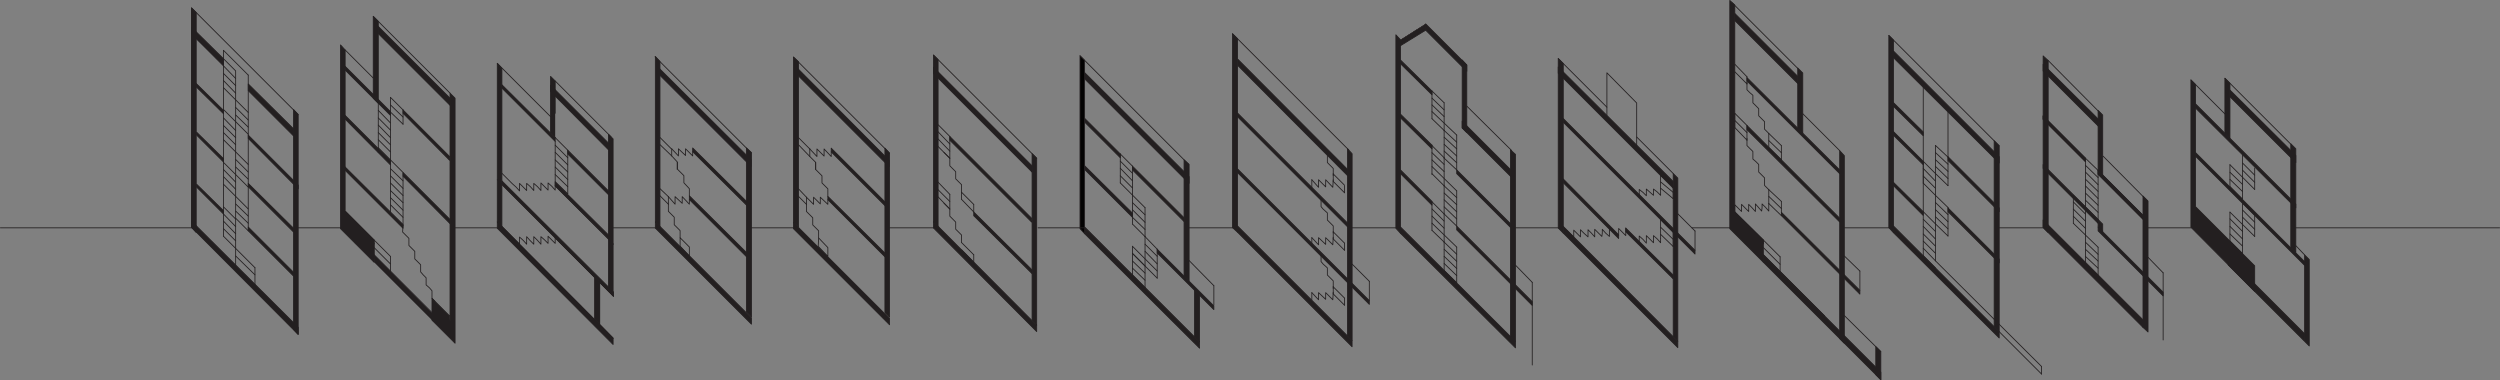 <?xml version="1.0" encoding="UTF-8"?>
<svg xmlns="http://www.w3.org/2000/svg" id="Laag_1" viewBox="0 0 595.79 90.6">
  <rect x="0" y="0" width="595.79" height="90.6" fill="#808080" stroke="none"/>
  <defs>
    <style>.cls-1{fill:#030202;}.cls-2{stroke:#231f20;}.cls-2,.cls-3{fill:none;stroke-linecap:round;stroke-linejoin:round;stroke-width:.2px;}.cls-4{fill:#231f20;}.cls-3{stroke:#fcfcfb;}</style>
  </defs>
  <line class="cls-2" x1="71.06" y1="27.3" x2="45.66" y2="1.9"></line>
  <line class="cls-2" x1="53.26" y1="15.3" x2="45.66" y2="8.1"></line>
  <line class="cls-2" x1="45.66" y1="53.5" x2="45.66" y2="1.9"></line>
  <line class="cls-2" x1="59.16" y1="55" x2="59.16" y2="17.9"></line>
  <line class="cls-2" x1="53.26" y1="12" x2="53.26" y2="56.3"></line>
  <line class="cls-2" x1="56.16" y1="17" x2="56.16" y2="63.2"></line>
  <line class="cls-2" x1="59.16" y1="17.9" x2="53.26" y2="12"></line>
  <line class="cls-2" x1="56.16" y1="18.7" x2="53.26" y2="15.7"></line>
  <line class="cls-2" x1="60.76" y1="63.8" x2="60.76" y2="68.2"></line>
  <polygon class="cls-4" points="71.06 27.3 69.96 26.1 69.96 78.5 71.06 79.7 71.06 27.3"></polygon>
  <polyline class="cls-2" points="71.06 27.3 69.96 26.1 69.96 78.5 71.06 79.7 71.06 27.3"></polyline>
  <polygon class="cls-4" points="69.96 30.7 69.96 32.4 59.16 21.6 59.16 20 69.96 30.7"></polygon>
  <polyline class="cls-2" points="69.96 30.7 69.96 32.4 59.16 21.6 59.16 20 69.96 30.7"></polyline>
  <polygon class="cls-4" points="45.66 8.1 45.66 6.5 53.26 14 53.26 15.7 45.66 8.1"></polygon>
  <polyline class="cls-2" points="45.66 8.1 45.66 6.5 53.26 14 53.26 15.7 45.66 8.1"></polyline>
  <polygon class="cls-4" points="46.76 3 45.66 1.9 45.66 54.2 46.76 55.4 46.76 3"></polygon>
  <polyline class="cls-2" points="46.76 3 45.66 1.9 45.66 54.2 46.76 55.4 46.76 3"></polyline>
  <line class="cls-2" x1="56.16" y1="20.4" x2="53.26" y2="17.5"></line>
  <line class="cls-2" x1="56.16" y1="22.2" x2="53.26" y2="19.2"></line>
  <line class="cls-2" x1="59.16" y1="26.8" x2="53.26" y2="20.9"></line>
  <line class="cls-2" x1="59.16" y1="28.6" x2="56.16" y2="25.6"></line>
  <line class="cls-2" x1="59.16" y1="30.3" x2="56.16" y2="27.4"></line>
  <line class="cls-2" x1="59.16" y1="32" x2="53.26" y2="26.1"></line>
  <polygon class="cls-4" points="59.16 33 59.16 32.2 71.06 44.1 71.06 45 59.16 33"></polygon>
  <polyline class="cls-2" points="59.16 33 59.16 32.2 71.06 44.1 71.06 45 59.16 33"></polyline>
  <polygon class="cls-4" points="53.26 27.1 46.76 20.7 46.76 19.9 53.26 26.3 53.26 27.1"></polygon>
  <polyline class="cls-2" points="53.26 27.1 46.76 20.7 46.76 19.9 53.26 26.3 53.26 27.1"></polyline>
  <polygon class="cls-4" points="59.16 44.5 59.16 43.7 69.96 54.4 69.96 55.3 59.16 44.5"></polygon>
  <polyline class="cls-2" points="59.16 44.5 59.16 43.7 69.96 54.4 69.96 55.3 59.16 44.5"></polyline>
  <polygon class="cls-4" points="53.26 38.6 46.86 32.2 46.86 31.5 53.26 37.8 53.26 38.6"></polygon>
  <polyline class="cls-2" points="53.26 38.6 46.86 32.2 46.86 31.5 53.26 37.8 53.26 38.6"></polyline>
  <line class="cls-2" x1="56.16" y1="31.1" x2="53.26" y2="28.1"></line>
  <line class="cls-2" x1="56.16" y1="32.8" x2="53.26" y2="29.9"></line>
  <line class="cls-2" x1="56.16" y1="34.5" x2="53.26" y2="31.6"></line>
  <line class="cls-2" x1="59.16" y1="39.2" x2="53.26" y2="33.3"></line>
  <line class="cls-2" x1="59.16" y1="41" x2="56.16" y2="38"></line>
  <line class="cls-2" x1="59.16" y1="42.7" x2="56.16" y2="39.8"></line>
  <polygon class="cls-4" points="69.96 64.9 69.96 65.8 59.16 55 59.16 54.1 69.96 64.9"></polygon>
  <polyline class="cls-2" points="69.96 64.9 69.96 65.8 59.16 55 59.16 54.1 69.96 64.9"></polyline>
  <polygon class="cls-4" points="53.26 51 46.86 44.6 46.86 43.9 53.26 50.2 53.26 51"></polygon>
  <polyline class="cls-2" points="53.26 51 46.86 44.6 46.86 43.9 53.26 50.2 53.26 51"></polyline>
  <polygon class="cls-4" points="71.06 78 45.66 52.7 45.66 54.2 71.06 79.7 71.06 78"></polygon>
  <polyline class="cls-2" points="71.06 78 45.66 52.7 45.66 54.2 71.06 79.7 71.06 78"></polyline>
  <line class="cls-2" x1="59.16" y1="44.6" x2="53.26" y2="38.7"></line>
  <line class="cls-2" x1="56.16" y1="43.4" x2="53.26" y2="40.4"></line>
  <line class="cls-2" x1="56.16" y1="45.1" x2="53.26" y2="42.1"></line>
  <line class="cls-2" x1="59.16" y1="49.8" x2="53.26" y2="43.9"></line>
  <line class="cls-2" x1="59.16" y1="51.5" x2="56.16" y2="48.6"></line>
  <line class="cls-2" x1="59.16" y1="53.2" x2="56.16" y2="50.3"></line>
  <line class="cls-2" x1="59.16" y1="55" x2="56.16" y2="52"></line>
  <line class="cls-2" x1="60.76" y1="63.8" x2="53.26" y2="56.3"></line>
  <line class="cls-2" x1="60.76" y1="65.5" x2="56.16" y2="61"></line>
  <line class="cls-2" x1="56.16" y1="54" x2="53.26" y2="51"></line>
  <line class="cls-2" x1="56.16" y1="55.7" x2="53.26" y2="52.7"></line>
  <line class="cls-2" x1="56.16" y1="57.4" x2="53.26" y2="54.5"></line>
  <line class="cls-2" x1="56.16" y1="52.2" x2="53.26" y2="49.3"></line>
  <line class="cls-2" x1="53.26" y1="14" x2="56.16" y2="16.9"></line>
  <polyline class="cls-2" points="89.15 62.5 89.15 58.1 82.65 51.2 82.25 51 82.25 11.9 81.15 10.7 81.15 50.5 81.15 54.5 89.15 62.5"></polyline>
  <polygon class="cls-4" points="82.35 51.3 82.35 50.4 89.15 57.2 89.15 58.1 82.35 51.3"></polygon>
  <polyline class="cls-2" points="82.35 51.3 82.35 50.4 89.15 57.2 89.15 58.1 82.35 51.3"></polyline>
  <polygon class="cls-4" points="82.35 51.3 82.35 50.4 89.15 57.2 89.15 58.1 82.35 51.3"></polygon>
  <polyline class="cls-2" points="82.35 51.3 82.35 50.4 89.15 57.2 89.15 58.1 82.35 51.3"></polyline>
  <polyline class="cls-2" points="103.65 71.8 102.95 71.1 102.95 70.2 102.95 69.3 102.35 68.6 101.55 67.9 101.55 67 101.55 66.2 100.85 65.5 100.25 64.8 100.25 63.9 100.25 63.1 99.55 62.4 98.85 61.7 98.85 60.8 98.85 59.9 98.15 59.2 97.45 58.5 97.45 57.7 97.45 56.8 96.75 56.1 95.95 55.3 96.05 53.7"></polyline>
  <polygon class="cls-4" points="89.15 62.5 89.15 58.1 82.65 51.2 82.25 51 82.25 11.9 81.15 10.7 81.15 50.5 81.15 54.5 89.15 62.5"></polygon>
  <polygon class="cls-4" points="90.15 5.1 90.15 24.6 88.95 23.4 88.95 3.9 90.15 5.1"></polygon>
  <polyline class="cls-2" points="90.15 5.1 90.15 24.6 88.95 23.4 88.95 3.9 90.15 5.1"></polyline>
  <polygon class="cls-4" points="82.05 40.4 82.05 39.6 96.05 53.5 96.05 54.4 82.05 40.4"></polygon>
  <polyline class="cls-2" points="82.05 40.4 82.05 39.6 96.05 53.5 96.05 54.4 82.05 40.4"></polyline>
  <polygon class="cls-4" points="93.05 26.6 93.05 27.5 82.25 16.7 82.25 15.8 93.05 26.6"></polygon>
  <polyline class="cls-2" points="93.05 26.6 93.05 27.5 82.25 16.7 82.25 15.8 93.05 26.6"></polyline>
  <line class="cls-2" x1="93.05" y1="62.9" x2="89.15" y2="59"></line>
  <line class="cls-2" x1="103.65" y1="75.2" x2="89.15" y2="60.7"></line>
  <line class="cls-2" x1="89.15" y1="61.7" x2="89.15" y2="58.1"></line>
  <polygon class="cls-4" points="107.15 75.3 107.25 76.5 107.25 22.2 108.45 23.4 108.45 81.8 102.95 76.3 102.95 71.1 107.05 75.2 107.15 75.3"></polygon>
  <polyline class="cls-2" points="107.15 75.3 107.25 76.5 107.25 22.2 108.45 23.4 108.45 81.8 102.95 76.3 102.95 71.1 107.05 75.2 107.15 75.3"></polyline>
  <line class="cls-2" x1="89.15" y1="57.2" x2="93.05" y2="61.1"></line>
  <polygon class="cls-4" points="103.45 75.1 89.15 60.7 89.15 62.5 103.35 76.7 103.45 75.1"></polygon>
  <line class="cls-2" x1="88.95" y1="3.9" x2="107.25" y2="22.2"></line>
  <line class="cls-2" x1="93.05" y1="50.6" x2="93.05" y2="23.2"></line>
  <polygon class="cls-4" points="90.15 8 90.15 6.3 107.25 23.4 107.25 25.1 90.15 8"></polygon>
  <polyline class="cls-2" points="90.15 8 90.15 6.3 107.25 23.4 107.25 25.1 90.15 8"></polyline>
  <line class="cls-2" x1="90.15" y1="35.2" x2="96.05" y2="41.1"></line>
  <polygon class="cls-4" points="107.15 37.3 107.15 38.2 96.05 27 96.05 26.2 107.15 37.3"></polygon>
  <polyline class="cls-2" points="107.15 37.3 107.15 38.2 96.05 27 96.05 26.2 107.15 37.3"></polyline>
  <polygon class="cls-4" points="107.25 52.3 107.25 53.3 96.05 42 96.05 41.1 107.25 52.3"></polygon>
  <polyline class="cls-2" points="107.25 52.3 107.25 53.3 96.05 42 96.05 41.1 107.25 52.3"></polyline>
  <polygon class="cls-4" points="93.05 39.3 82.25 28.4 82.25 27.5 93.05 38.3 93.05 39.3"></polygon>
  <polyline class="cls-2" points="93.05 39.3 82.25 28.4 82.25 27.5 93.05 38.3 93.05 39.3"></polyline>
  <line class="cls-2" x1="96.05" y1="48.3" x2="93.05" y2="45.4"></line>
  <line class="cls-2" x1="96.05" y1="50.1" x2="93.05" y2="47.1"></line>
  <line class="cls-2" x1="96.05" y1="51.8" x2="93.05" y2="48.8"></line>
  <line class="cls-2" x1="96.05" y1="46.6" x2="93.05" y2="43.6"></line>
  <line class="cls-2" x1="96.05" y1="44.9" x2="93.05" y2="41.9"></line>
  <line class="cls-2" x1="96.05" y1="43.1" x2="93.05" y2="40.2"></line>
  <line class="cls-2" x1="96.05" y1="53.7" x2="96.05" y2="41.3"></line>
  <line class="cls-2" x1="93.05" y1="34.5" x2="90.15" y2="31.6"></line>
  <line class="cls-2" x1="93.05" y1="36.2" x2="90.15" y2="33.3"></line>
  <line class="cls-2" x1="93.05" y1="32.8" x2="90.15" y2="29.8"></line>
  <line class="cls-2" x1="93.05" y1="31" x2="90.15" y2="28.1"></line>
  <line class="cls-2" x1="93.05" y1="29.3" x2="90.15" y2="26.3"></line>
  <line class="cls-2" x1="90.15" y1="36.3" x2="90.15" y2="24.6"></line>
  <line class="cls-2" x1="96.05" y1="29.6" x2="93.05" y2="26.7"></line>
  <line class="cls-2" x1="96.05" y1="27.9" x2="93.05" y2="25"></line>
  <line class="cls-2" x1="96.05" y1="26.2" x2="93.05" y2="23.2"></line>
  <line class="cls-2" x1="82.25" y1="11.9" x2="88.95" y2="18.6"></line>
  <line class="cls-2" x1="93.05" y1="64.7" x2="93.05" y2="61.1"></line>
  <line class="cls-2" x1="96.05" y1="29.6" x2="96.05" y2="26.2"></line>
  <line class="cls-2" x1="146.11" y1="80.6" x2="118.51" y2="52.9"></line>
  <line class="cls-2" x1="146.21" y1="70.6" x2="118.51" y2="42.8"></line>
  <polygon class="cls-4" points="146.11 82.1 118.51 54.4 118.51 52.9 146.11 80.6 146.11 82.1"></polygon>
  <polygon class="cls-4" points="119.61 44 119.61 43.1 146.21 69.6 146.21 70.6 119.61 44"></polygon>
  <polygon class="cls-4" points="146.11 33.1 145.01 32 145.01 69.3 146.11 70.5 146.11 33.1"></polygon>
  <polyline class="cls-2" points="146.11 33.1 145.01 32 145.01 69.3 146.11 70.5 146.11 33.1"></polyline>
  <line class="cls-2" x1="146.11" y1="80.6" x2="142.91" y2="77.3"></line>
  <line class="cls-2" x1="142.91" y1="77.3" x2="142.91" y2="67.2"></line>
  <line class="cls-2" x1="146.21" y1="58.2" x2="132.31" y2="44.3"></line>
  <line class="cls-2" x1="146.21" y1="70.6" x2="132.31" y2="56.7"></line>
  <line class="cls-2" x1="145.61" y1="32.6" x2="132.31" y2="19.3"></line>
  <polygon class="cls-4" points="119.61 16.3 118.51 15.1 118.51 52.9 119.61 54.1 119.61 16.3"></polygon>
  <polyline class="cls-2" points="119.61 16.3 118.51 15.1 118.51 52.9 119.61 54.1 119.61 16.3"></polyline>
  <polyline class="cls-2" points="146.11 82.1 118.51 54.4 118.51 52.9 146.11 80.6 146.11 82.1"></polyline>
  <polygon class="cls-4" points="142.91 67.2 142.91 77.3 141.71 76.1 141.71 66.1 142.91 67.2"></polygon>
  <polyline class="cls-2" points="142.91 67.2 142.91 77.3 141.71 76.1 141.71 66.1 142.91 67.2"></polyline>
  <polyline class="cls-4" points="132.31 32.8 131.21 31.7 131.21 18.2 132.31 19.3 132.31 27"></polyline>
  <polyline class="cls-2" points="132.31 32.8 131.21 31.7 131.21 18.2 132.31 19.3 132.31 27"></polyline>
  <polyline class="cls-2" points="119.61 44 119.61 43.1 146.21 69.6 146.21 70.6 119.61 44"></polyline>
  <polygon class="cls-4" points="132.31 44.3 132.31 43.4 145.31 56.3 145.31 57.2 132.31 44.3"></polygon>
  <polyline class="cls-2" points="132.31 44.3 132.31 43.4 145.31 56.3 145.31 57.2 132.31 44.3"></polyline>
  <polygon class="cls-4" points="119.61 21 119.61 20.2 132.31 32.8 132.31 33.7 119.61 21"></polygon>
  <polyline class="cls-2" points="119.61 21 119.61 20.2 132.31 32.8 132.31 33.7 119.61 21"></polyline>
  <polygon class="cls-4" points="135.31 36.7 135.31 35.8 145.01 45.5 145.01 46.4 135.31 36.7"></polygon>
  <polyline class="cls-2" points="135.31 36.7 135.31 35.8 145.01 45.5 145.01 46.4 135.31 36.7"></polyline>
  <polygon class="cls-4" points="145.01 35.7 131.21 21.8 131.21 20.3 145.01 34.1 145.01 35.7"></polygon>
  <polyline class="cls-2" points="145.01 35.7 131.21 21.8 131.21 20.3 145.01 34.1 145.01 35.7"></polyline>
  <line class="cls-2" x1="135.31" y1="42.8" x2="132.31" y2="39.8"></line>
  <line class="cls-2" x1="135.31" y1="44.5" x2="132.31" y2="41.6"></line>
  <line class="cls-2" x1="135.31" y1="46.2" x2="132.31" y2="43.3"></line>
  <line class="cls-2" x1="135.31" y1="41" x2="132.31" y2="38.1"></line>
  <line class="cls-2" x1="135.31" y1="39.3" x2="132.31" y2="36.3"></line>
  <line class="cls-2" x1="135.31" y1="37.6" x2="132.31" y2="34.6"></line>
  <line class="cls-2" x1="132.31" y1="44.3" x2="132.31" y2="33.7"></line>
  <line class="cls-2" x1="135.31" y1="35.8" x2="132.31" y2="32.8"></line>
  <line class="cls-2" x1="135.31" y1="35.8" x2="135.31" y2="46.2"></line>
  <line class="cls-2" x1="131.21" y1="27.8" x2="118.51" y2="15.1"></line>
  <polyline class="cls-2" points="132.31 44.3 132.31 45.3 131.51 44.4 130.61 43.6 130.61 44.5 130.61 45.3 129.81 44.5 128.91 43.6 128.91 44.5 128.91 45.4 128.11 44.5 127.21 43.7 127.21 44.5 127.21 45.4 126.41 44.5 125.51 43.7 125.51 44.5 125.51 45.4 124.71 44.6 123.81 43.7 123.81 44.6 123.81 45.5 123.01 44.6 122.11 43.8 119.61 41.3"></polyline>
  <polyline class="cls-2" points="132.31 56.2 132.31 58 131.51 57.2 130.61 56.3 130.61 57.2 130.61 58 129.81 57.2 128.91 56.4 128.91 57.2 128.91 58.2 128.11 57.3 127.21 56.4 127.21 57.3 127.21 58.2 126.31 57.3 125.51 56.4 125.51 57.3 125.51 58.2 124.71 57.3 123.81 56.5 123.81 57.4 123.81 58.2 123.01 57.4 122.11 56.5 119.61 54"></polyline>
  <polygon class="cls-4" points="179.08 36.36 177.88 35.26 177.88 74.36 179.08 75.56 179.08 36.36"></polygon>
  <polyline class="cls-2" points="179.08 36.36 177.88 35.26 177.88 74.36 179.08 75.56 179.08 36.36"></polyline>
  <polygon class="cls-4" points="157.28 14.66 156.18 13.46 156.18 52.86 157.28 54.06 157.28 14.66"></polygon>
  <polyline class="cls-2" points="157.28 14.66 156.18 13.46 156.18 52.86 157.28 54.06 157.28 14.66"></polyline>
  <polygon class="cls-4" points="179.08 75.76 156.18 52.86 156.18 54.36 179.08 77.26 179.08 75.76 179.08 76.56 179.08 75.76"></polygon>
  <polyline class="cls-2" points="179.08 75.76 156.18 52.86 156.18 54.36 179.08 77.26 179.08 75.76 179.08 76.56 179.08 75.76"></polyline>
  <polygon class="cls-4" points="178.98 38.06 178.98 39.66 156.68 17.36 156.68 15.86 178.98 38.06"></polygon>
  <polyline class="cls-2" points="178.98 38.06 178.98 39.66 156.68 17.36 156.68 15.86 178.98 38.06"></polyline>
  <polygon class="cls-4" points="165.08 36.16 165.08 35.26 178.68 48.76 178.68 49.66 165.08 36.16"></polygon>
  <polyline class="cls-2" points="165.08 36.16 165.08 35.26 178.68 48.76 178.68 49.66 165.08 36.16"></polyline>
  <polygon class="cls-4" points="164.28 47.56 164.28 46.66 177.88 60.16 177.88 61.16 164.28 47.56"></polygon>
  <polyline class="cls-2" points="164.28 47.56 164.28 46.66 177.88 60.16 177.88 61.16 164.28 47.56"></polyline>
  <line class="cls-2" x1="159.28" y1="46.86" x2="159.28" y2="48.66"></line>
  <line class="cls-2" x1="159.28" y1="48.66" x2="156.78" y2="46.16"></line>
  <polyline class="cls-2" points="164.28 61.06 162.08 58.66 162.08 56.66 164.28 58.86 164.28 61.06"></polyline>
  <polyline class="cls-2" points="162.08 56.66 162.08 54.96 160.68 53.56 160.68 51.76 159.78 50.86 159.28 50.36 159.28 48.66"></polyline>
  <polyline class="cls-2" points="159.28 46.86 160.88 48.66 160.88 46.86 162.58 48.46 162.58 46.86 164.28 48.66 164.28 47.56"></polyline>
  <line class="cls-2" x1="159.28" y1="46.86" x2="157.28" y2="44.96"></line>
  <line class="cls-2" x1="160.08" y1="37.16" x2="157.28" y2="34.46"></line>
  <polyline class="cls-2" points="164.28 46.66 164.28 44.96 162.98 43.56 162.98 41.86 161.98 40.86 161.48 40.36 161.48 38.66"></polyline>
  <polyline class="cls-2" points="160.08 35.46 161.68 37.16 161.68 35.46 163.38 37.06 163.38 35.46 165.08 37.16 165.08 36.16"></polyline>
  <line class="cls-2" x1="159.98" y1="35.46" x2="157.28" y2="32.76"></line>
  <polyline class="cls-2" points="161.38 40.36 161.38 38.56 160.08 37.16 160.08 35.46"></polyline>
  <line class="cls-2" x1="179.02" y1="36.42" x2="156.11" y2="13.52"></line>
  <polyline class="cls-2" points="197.29 61.1 194.99 58.7 195.09 56.7 197.29 59 197.29 61.1"></polyline>
  <polygon class="cls-4" points="211.99 36.5 210.89 35.3 210.89 74.5 211.99 75.6 211.99 36.5"></polygon>
  <polyline class="cls-2" points="211.99 36.5 210.89 35.3 210.89 74.5 211.99 75.6 211.99 36.5"></polyline>
  <polygon class="cls-4" points="190.29 14.7 189.09 13.6 189.09 53 190.29 54.1 190.29 14.7"></polygon>
  <polyline class="cls-2" points="190.29 14.7 189.09 13.6 189.09 53 190.29 54.1 190.29 14.7"></polyline>
  <polygon class="cls-4" points="211.99 75.9 189.09 53 189.09 54.5 211.99 77.4 211.99 75.9 211.99 76.6 211.99 75.9"></polygon>
  <polyline class="cls-2" points="211.99 75.9 189.09 53 189.09 54.5 211.99 77.4 211.99 75.9 211.99 76.6 211.99 75.9"></polyline>
  <polygon class="cls-4" points="211.89 38.2 211.89 39.7 189.69 17.5 189.69 15.9 211.89 38.2"></polygon>
  <polyline class="cls-2" points="211.89 38.2 211.89 39.7 189.69 17.5 189.69 15.9 211.89 38.2"></polyline>
  <line class="cls-2" x1="211.99" y1="36.5" x2="189.09" y2="13.6"></line>
  <polygon class="cls-4" points="198.09 36.2 198.09 35.3 211.69 48.9 211.69 49.8 198.09 36.2"></polygon>
  <polyline class="cls-2" points="198.09 36.2 198.09 35.3 211.69 48.9 211.69 49.8 198.09 36.2"></polyline>
  <polygon class="cls-4" points="197.29 47.6 197.29 46.8 210.89 60.3 210.89 61.2 197.29 47.6"></polygon>
  <polyline class="cls-2" points="197.29 47.6 197.29 46.8 210.89 60.3 210.89 61.2 197.29 47.6"></polyline>
  <line class="cls-2" x1="192.19" y1="47" x2="192.19" y2="48.7"></line>
  <line class="cls-2" x1="192.19" y1="48.7" x2="189.79" y2="46.3"></line>
  <polyline class="cls-2" points="195.09 56.7 195.09 55 193.69 53.6 193.69 51.9 192.69 50.9 192.19 50.4 192.19 48.7"></polyline>
  <polyline class="cls-2" points="192.19 47 193.89 48.7 193.89 47 195.49 48.6 195.49 47 197.29 48.7 197.29 47.6"></polyline>
  <line class="cls-2" x1="192.19" y1="47" x2="190.29" y2="45"></line>
  <line class="cls-2" x1="192.99" y1="37.3" x2="190.29" y2="34.5"></line>
  <polyline class="cls-2" points="197.29 46.8 197.29 45 195.89 43.6 195.89 41.9 194.99 41 194.39 40.4 194.39 38.7"></polyline>
  <polyline class="cls-2" points="192.99 35.5 194.69 37.3 194.69 35.5 196.39 37.2 196.39 35.5 198.09 37.3 198.09 36.2"></polyline>
  <line class="cls-2" x1="192.99" y1="35.5" x2="190.29" y2="32.8"></line>
  <polyline class="cls-2" points="194.39 40.4 194.39 38.7 192.99 37.3 192.99 35.5"></polyline>
  <line class="cls-2" x1="232.06" y1="62.52" x2="229.16" y2="59.52"></line>
  <line class="cls-2" x1="232.06" y1="60.72" x2="232.06" y2="62.52"></line>
  <polygon class="cls-4" points="222.46 54.32 222.46 52.82 247.06 77.52 247.06 79.02 222.46 54.32"></polygon>
  <polyline class="cls-2" points="222.46 54.32 222.46 52.82 247.06 77.52 247.06 79.02 222.46 54.32"></polyline>
  <polygon class="cls-4" points="247.06 37.72 245.96 36.62 245.96 76.32 247.06 77.52 247.06 37.72"></polygon>
  <polyline class="cls-2" points="247.06 37.72 245.96 36.62 245.96 76.32 247.06 77.52 247.06 37.72"></polyline>
  <polygon class="cls-4" points="245.96 64.32 245.96 65.22 232.06 51.42 232.06 50.52 245.96 64.32"></polygon>
  <polyline class="cls-2" points="245.96 64.32 245.96 65.22 232.06 51.42 232.06 50.52 245.96 64.32"></polyline>
  <polygon class="cls-4" points="226.36 33.42 226.36 32.53 245.86 52.02 245.86 52.93 226.36 33.42"></polygon>
  <polyline class="cls-2" points="226.36 33.42 226.36 32.53 245.86 52.02 245.86 52.93 226.36 33.42"></polyline>
  <polygon class="cls-4" points="245.96 39.52 245.96 41.02 222.46 17.52 222.46 16.02 245.96 39.52"></polygon>
  <polyline class="cls-2" points="245.96 39.52 245.96 41.02 222.46 17.52 222.46 16.02 245.96 39.52"></polyline>
  <line class="cls-2" x1="247.06" y1="37.72" x2="222.46" y2="13.12"></line>
  <polygon class="cls-4" points="223.56 14.22 222.46 13.12 222.46 52.82 223.56 54.02 223.56 14.22"></polygon>
  <polyline class="cls-2" points="223.56 14.22 222.46 13.12 222.46 52.82 223.56 54.02 223.56 14.22"></polyline>
  <line class="cls-2" x1="232.06" y1="60.72" x2="229.16" y2="57.82"></line>
  <polyline class="cls-2" points="229.16 57.82 229.16 56.93 229.16 56.02 228.46 55.32 227.76 54.62 227.76 53.72 227.76 52.93 227.06 52.22 226.36 51.52 226.36 50.62 226.36 49.82 225.66 49.12 224.96 48.43"></polyline>
  <line class="cls-2" x1="226.36" y1="48.02" x2="223.46" y2="45.12"></line>
  <line class="cls-2" x1="226.36" y1="49.82" x2="223.46" y2="46.82"></line>
  <line class="cls-2" x1="226.36" y1="46.32" x2="223.46" y2="43.32"></line>
  <line class="cls-2" x1="223.46" y1="43.32" x2="223.46" y2="46.82"></line>
  <line class="cls-2" x1="226.36" y1="46.32" x2="226.36" y2="49.82"></line>
  <line class="cls-2" x1="232.06" y1="50.52" x2="229.16" y2="47.52"></line>
  <line class="cls-2" x1="232.06" y1="48.72" x2="229.16" y2="45.82"></line>
  <polyline class="cls-2" points="229.16 45.82 229.16 44.82 229.16 44.02 228.46 43.32 227.76 42.62 227.76 41.72 227.76 40.92 227.06 40.22 226.36 39.52 226.36 38.62 226.36 37.72 225.66 37.02 224.96 36.32"></polyline>
  <line class="cls-2" x1="229.16" y1="45.82" x2="229.16" y2="47.52"></line>
  <line class="cls-2" x1="232.06" y1="48.72" x2="232.06" y2="50.52"></line>
  <line class="cls-2" x1="226.36" y1="36.02" x2="223.46" y2="33.02"></line>
  <line class="cls-2" x1="226.36" y1="37.72" x2="223.46" y2="34.82"></line>
  <line class="cls-2" x1="226.36" y1="34.32" x2="223.46" y2="31.32"></line>
  <line class="cls-2" x1="223.46" y1="31.32" x2="223.46" y2="34.82"></line>
  <line class="cls-2" x1="226.36" y1="32.52" x2="226.36" y2="37.72"></line>
  <line class="cls-2" x1="226.36" y1="32.52" x2="223.56" y2="29.72"></line>
  <polygon class="cls-4" points="258.48 55.69 258.48 54.09 285.88 81.49 285.88 82.99 258.48 55.69"></polygon>
  <polyline class="cls-2" points="258.48 55.69 258.48 54.09 285.88 81.49 285.88 82.99 258.48 55.69"></polyline>
  <polygon class="cls-4" points="284.68 69.19 284.68 80.29 285.88 81.49 285.88 70.29 284.68 69.19"></polygon>
  <polyline class="cls-2" points="284.68 69.19 284.68 80.29 285.88 81.49 285.88 70.29 284.68 69.19"></polyline>
  <polygon class="cls-4" points="289.28 72.89 289.28 73.79 275.78 60.29 275.78 59.39 289.28 72.89"></polygon>
  <polyline class="cls-2" points="289.28 72.89 289.28 73.79 275.78 60.29 275.78 59.39 289.28 72.89"></polyline>
  <polygon class="cls-4" points="282.18 51.89 282.18 52.79 269.88 40.49 269.88 39.59 282.18 51.89"></polygon>
  <polyline class="cls-2" points="282.18 51.89 282.18 52.79 269.88 40.49 269.88 39.59 282.18 51.89"></polyline>
  <polygon class="cls-4" points="258.48 18.79 258.48 17.29 283.38 42.09 283.38 43.69 258.48 18.79"></polygon>
  <polyline class="cls-2" points="258.48 18.79 258.48 17.29 283.38 42.09 283.38 43.69 258.48 18.79"></polyline>
  <line class="cls-2" x1="283.28" y1="39.19" x2="257.38" y2="13.29"></line>
  <polygon class="cls-1" points="258.48 14.39 257.38 13.29 257.38 54.49 258.48 55.69 258.48 14.39"></polygon>
  <polyline class="cls-2" points="258.48 14.39 257.38 13.29 257.38 54.49 258.48 55.69 258.48 14.39"></polyline>
  <polygon class="cls-4" points="283.38 39.19 282.18 38.09 282.18 65.79 283.38 66.89 283.38 39.19"></polygon>
  <polyline class="cls-2" points="283.38 39.19 282.18 38.09 282.18 65.79 283.38 66.89 283.38 39.19"></polyline>
  <line class="cls-2" x1="272.88" y1="68.59" x2="272.88" y2="56.39"></line>
  <line class="cls-2" x1="269.88" y1="65.59" x2="269.88" y2="58.69"></line>
  <line class="cls-2" x1="275.78" y1="66.29" x2="275.78" y2="59.39"></line>
  <line class="cls-2" x1="275.78" y1="64.59" x2="269.88" y2="58.69"></line>
  <line class="cls-2" x1="275.78" y1="62.89" x2="272.88" y2="59.89"></line>
  <line class="cls-2" x1="275.78" y1="61.09" x2="272.88" y2="58.19"></line>
  <line class="cls-2" x1="275.78" y1="66.29" x2="269.88" y2="60.39"></line>
  <line class="cls-2" x1="272.88" y1="68.59" x2="269.88" y2="65.59"></line>
  <line class="cls-2" x1="272.88" y1="66.79" x2="269.88" y2="63.89"></line>
  <line class="cls-2" x1="272.88" y1="65.09" x2="269.88" y2="62.19"></line>
  <line class="cls-2" x1="272.88" y1="63.39" x2="269.88" y2="60.39"></line>
  <line class="cls-2" x1="275.78" y1="59.39" x2="272.88" y2="56.39"></line>
  <line class="cls-2" x1="269.88" y1="53.49" x2="269.88" y2="39.59"></line>
  <line class="cls-2" x1="272.88" y1="56.39" x2="272.88" y2="49.49"></line>
  <line class="cls-2" x1="272.88" y1="54.69" x2="269.88" y2="51.79"></line>
  <line class="cls-2" x1="272.88" y1="52.99" x2="269.88" y2="49.99"></line>
  <line class="cls-2" x1="272.88" y1="51.19" x2="269.88" y2="48.29"></line>
  <line class="cls-2" x1="272.88" y1="56.39" x2="269.98" y2="53.49"></line>
  <line class="cls-2" x1="272.88" y1="49.49" x2="269.88" y2="46.49"></line>
  <line class="cls-2" x1="269.88" y1="39.59" x2="266.98" y2="36.69"></line>
  <line class="cls-2" x1="269.88" y1="46.49" x2="266.98" y2="43.59"></line>
  <line class="cls-2" x1="269.88" y1="44.79" x2="266.98" y2="41.89"></line>
  <line class="cls-2" x1="269.88" y1="43.09" x2="266.98" y2="40.09"></line>
  <line class="cls-2" x1="269.88" y1="41.29" x2="266.98" y2="38.39"></line>
  <line class="cls-2" x1="266.98" y1="43.59" x2="266.98" y2="36.69"></line>
  <polygon class="cls-4" points="258.48 40.39 258.48 39.49 269.88 50.79 269.88 51.79 258.48 40.39"></polygon>
  <polyline class="cls-2" points="258.48 40.39 258.48 39.49 269.88 50.79 269.88 51.79 258.48 40.39"></polyline>
  <polygon class="cls-4" points="266.98 36.69 266.98 37.59 258.48 29.09 258.48 28.19 266.98 36.69"></polygon>
  <polyline class="cls-2" points="266.98 36.69 266.98 37.59 258.48 29.09 258.48 28.19 266.98 36.69"></polyline>
  <line class="cls-2" x1="289.28" y1="72.69" x2="289.28" y2="68.09"></line>
  <line class="cls-2" x1="289.28" y1="68.09" x2="283.38" y2="62.09"></line>
  <polygon class="cls-4" points="294.92 55.34 294.92 53.84 322.22 81.14 322.22 82.64 294.92 55.34"></polygon>
  <polygon class="cls-4" points="321.13 53.14 321.13 54.04 294.93 27.84 294.93 26.94 321.13 53.14"></polygon>
  <polygon class="cls-4" points="295.02 15.64 295.02 14.14 321.12 40.34 321.12 41.84 295.02 15.64"></polygon>
  <polygon class="cls-4" points="294.92 41.14 294.92 40.24 326.33 71.64 326.33 72.54 294.92 41.14"></polygon>
  <line class="cls-2" x1="321.43" y1="35.74" x2="293.72" y2="8.04"></line>
  <polyline class="cls-2" points="294.92 55.34 294.92 53.84 322.22 81.14 322.22 82.64 294.92 55.34"></polyline>
  <polygon class="cls-4" points="321.13 68.84 321.13 80.04 322.23 81.14 322.23 36.64 321.13 35.44 321.13 68.84"></polygon>
  <polyline class="cls-2" points="321.13 68.84 321.13 80.04 322.23 81.14 322.23 36.64 321.13 35.44 321.13 68.84"></polyline>
  <polyline class="cls-2" points="321.13 53.14 321.13 54.04 294.93 27.84 294.93 26.94 321.13 53.14"></polyline>
  <polyline class="cls-2" points="295.02 15.64 295.02 14.14 321.12 40.34 321.12 41.84 295.02 15.64"></polyline>
  <polygon class="cls-4" points="294.92 9.24 293.72 8.04 293.72 54.24 294.92 55.34 294.92 9.24"></polygon>
  <polyline class="cls-2" points="294.92 9.24 293.72 8.04 293.72 54.24 294.92 55.34 294.92 9.24"></polyline>
  <polyline class="cls-2" points="294.92 41.14 294.92 40.24 326.33 71.64 326.33 72.54 294.92 41.14"></polyline>
  <line class="cls-2" x1="326.33" y1="71.64" x2="326.33" y2="67.04"></line>
  <line class="cls-2" x1="326.33" y1="67.04" x2="322.23" y2="62.94"></line>
  <polyline class="cls-2" points="317.73 68.74 317.73 66.94 316.33 65.54 316.33 63.84 315.33 62.94 314.83 62.34 314.83 60.64"></polyline>
  <polyline class="cls-2" points="312.63 69.74 314.23 71.44 314.23 69.74 315.93 71.34 315.93 69.74 317.63 71.44 317.73 69.64"></polyline>
  <line class="cls-2" x1="320.42" y1="72.74" x2="317.72" y2="70.04"></line>
  <line class="cls-2" x1="320.42" y1="71.04" x2="317.72" y2="68.34"></line>
  <line class="cls-2" x1="320.42" y1="72.74" x2="320.42" y2="71.04"></line>
  <line class="cls-2" x1="317.73" y1="70.04" x2="317.73" y2="68.34"></line>
  <line class="cls-2" x1="312.63" y1="69.74" x2="312.63" y2="71.44"></line>
  <polyline class="cls-2" points="317.73 55.54 317.73 53.84 316.33 52.44 316.33 50.74 315.33 49.84 314.83 49.24 314.83 47.54"></polyline>
  <polyline class="cls-2" points="312.63 56.64 314.23 58.34 314.23 56.64 315.93 58.24 315.93 56.64 317.63 58.34 317.73 56.54"></polyline>
  <line class="cls-2" x1="320.42" y1="59.64" x2="317.72" y2="56.94"></line>
  <line class="cls-2" x1="320.42" y1="57.94" x2="317.72" y2="55.24"></line>
  <line class="cls-2" x1="320.42" y1="59.64" x2="320.42" y2="57.94"></line>
  <line class="cls-2" x1="317.73" y1="56.94" x2="317.73" y2="55.24"></line>
  <line class="cls-2" x1="312.63" y1="56.64" x2="312.63" y2="58.34"></line>
  <polyline class="cls-2" points="317.73 41.84 317.73 40.14 316.33 38.74 316.33 37.04"></polyline>
  <polyline class="cls-2" points="312.63 42.84 314.23 44.64 314.23 42.84 315.93 44.54 315.93 42.84 317.63 44.64 317.73 42.84"></polyline>
  <line class="cls-2" x1="320.42" y1="45.94" x2="317.72" y2="43.24"></line>
  <line class="cls-2" x1="320.42" y1="44.14" x2="317.72" y2="41.44"></line>
  <line class="cls-2" x1="320.42" y1="45.94" x2="320.42" y2="44.24"></line>
  <line class="cls-2" x1="317.73" y1="43.24" x2="317.73" y2="41.44"></line>
  <line class="cls-2" x1="312.63" y1="42.84" x2="312.63" y2="44.64"></line>
  <polygon class="cls-4" points="333.76 9.49 332.66 8.29 332.66 54.39 333.76 55.6 333.76 9.49"></polygon>
  <line class="cls-3" x1="339.76" y1="5.69" x2="333.76" y2="9.49"></line>
  <polygon class="cls-4" points="333.76 55.6 333.76 54.09 361.16 81.39 361.16 82.9 333.76 55.6"></polygon>
  <polyline class="cls-2" points="333.76 55.6 333.76 54.09 361.16 81.39 361.16 82.9 333.76 55.6"></polyline>
  <polygon class="cls-4" points="359.96 69.09 359.96 80.19 361.16 81.39 361.16 36.79 359.96 35.7 359.96 69.09"></polygon>
  <polyline class="cls-2" points="359.96 69.09 359.96 80.19 361.16 81.39 361.16 36.79 359.96 35.7 359.96 69.09"></polyline>
  <polygon class="cls-4" points="341.26 34.59 341.26 35.49 333.76 28.09 333.76 27.2 341.26 34.59"></polygon>
  <polyline class="cls-2" points="341.26 34.59 341.26 35.49 333.76 28.09 333.76 27.2 341.26 34.59"></polyline>
  <polygon class="cls-4" points="347.16 41.39 347.16 40.49 359.96 53.29 359.96 54.19 347.16 41.39"></polygon>
  <polyline class="cls-2" points="347.16 41.39 347.16 40.49 359.96 53.29 359.96 54.19 347.16 41.39"></polyline>
  <polygon class="cls-4" points="348.46 30.49 348.46 28.89 360.06 40.49 360.06 42.1 348.46 30.49"></polygon>
  <polyline class="cls-2" points="348.46 30.49 348.46 28.89 360.06 40.49 360.06 42.1 348.46 30.49"></polyline>
  <line class="cls-2" x1="360.26" y1="35.89" x2="349.56" y2="25.29"></line>
  <polyline class="cls-2" points="333.76 9.49 332.66 8.29 332.66 54.39 333.76 55.6 333.76 9.49"></polyline>
  <polygon class="cls-4" points="365.16 71.89 365.16 72.79 347.16 54.79 347.16 53.89 365.16 71.89"></polygon>
  <polyline class="cls-2" points="365.16 71.89 365.16 72.79 347.16 54.79 347.16 53.89 365.16 71.89"></polyline>
  <polygon class="cls-4" points="333.76 41.39 333.76 40.49 341.26 47.99 341.26 48.89 333.76 41.39"></polygon>
  <polyline class="cls-2" points="333.76 41.39 333.76 40.49 341.26 47.99 341.26 48.89 333.76 41.39"></polyline>
  <line class="cls-2" x1="365.16" y1="86.99" x2="365.16" y2="67.29"></line>
  <line class="cls-2" x1="365.16" y1="67.29" x2="361.16" y2="63.19"></line>
  <line class="cls-2" x1="344.16" y1="64.49" x2="344.16" y2="57.69"></line>
  <line class="cls-2" x1="347.16" y1="67.39" x2="347.16" y2="58.89"></line>
  <line class="cls-2" x1="347.16" y1="65.69" x2="344.16" y2="62.79"></line>
  <line class="cls-2" x1="347.16" y1="63.99" x2="344.16" y2="61.09"></line>
  <line class="cls-2" x1="347.16" y1="62.29" x2="344.16" y2="59.39"></line>
  <line class="cls-2" x1="347.16" y1="67.39" x2="344.16" y2="64.49"></line>
  <line class="cls-2" x1="347.16" y1="60.59" x2="344.16" y2="57.7"></line>
  <line class="cls-2" x1="344.16" y1="57.69" x2="344.16" y2="50.99"></line>
  <line class="cls-2" x1="347.16" y1="58.89" x2="341.26" y2="53.19"></line>
  <line class="cls-2" x1="344.16" y1="54.39" x2="341.26" y2="51.49"></line>
  <line class="cls-2" x1="344.16" y1="52.69" x2="341.26" y2="49.79"></line>
  <line class="cls-2" x1="344.16" y1="57.69" x2="341.26" y2="54.89"></line>
  <line class="cls-2" x1="344.16" y1="50.99" x2="341.26" y2="48.09"></line>
  <line class="cls-2" x1="341.26" y1="54.89" x2="341.26" y2="48.09"></line>
  <line class="cls-2" x1="344.16" y1="50.99" x2="344.16" y2="44.29"></line>
  <line class="cls-2" x1="347.16" y1="53.89" x2="347.16" y2="45.49"></line>
  <line class="cls-2" x1="347.16" y1="52.19" x2="344.16" y2="49.29"></line>
  <line class="cls-2" x1="347.16" y1="50.49" x2="344.16" y2="47.6"></line>
  <line class="cls-2" x1="347.16" y1="48.79" x2="344.16" y2="45.99"></line>
  <line class="cls-2" x1="347.16" y1="53.89" x2="344.16" y2="50.99"></line>
  <line class="cls-2" x1="347.16" y1="47.1" x2="344.16" y2="44.29"></line>
  <line class="cls-2" x1="344.16" y1="44.29" x2="344.16" y2="37.6"></line>
  <line class="cls-2" x1="347.16" y1="45.49" x2="341.26" y2="39.69"></line>
  <line class="cls-2" x1="344.16" y1="40.89" x2="341.26" y2="38.09"></line>
  <line class="cls-2" x1="344.16" y1="39.19" x2="341.26" y2="36.39"></line>
  <line class="cls-2" x1="344.16" y1="44.29" x2="341.26" y2="41.4"></line>
  <line class="cls-2" x1="344.16" y1="37.6" x2="341.26" y2="34.7"></line>
  <line class="cls-2" x1="341.26" y1="41.59" x2="341.26" y2="34.59"></line>
  <line class="cls-2" x1="344.16" y1="37.69" x2="344.16" y2="31.09"></line>
  <line class="cls-2" x1="347.16" y1="40.49" x2="347.16" y2="32.19"></line>
  <line class="cls-2" x1="347.16" y1="38.79" x2="344.16" y2="35.99"></line>
  <line class="cls-2" x1="347.16" y1="37.19" x2="344.16" y2="34.39"></line>
  <line class="cls-2" x1="347.16" y1="35.49" x2="344.16" y2="32.69"></line>
  <line class="cls-2" x1="347.16" y1="40.49" x2="344.16" y2="37.69"></line>
  <line class="cls-2" x1="347.16" y1="33.89" x2="344.16" y2="31.09"></line>
  <line class="cls-2" x1="344.16" y1="31.09" x2="344.16" y2="24.5"></line>
  <line class="cls-2" x1="347.16" y1="32.19" x2="341.26" y2="26.59"></line>
  <line class="cls-2" x1="344.16" y1="27.79" x2="341.26" y2="24.99"></line>
  <line class="cls-2" x1="344.16" y1="26.19" x2="341.26" y2="23.39"></line>
  <line class="cls-2" x1="344.16" y1="31.09" x2="341.26" y2="28.29"></line>
  <line class="cls-2" x1="344.16" y1="24.49" x2="341.26" y2="21.69"></line>
  <line class="cls-2" x1="341.26" y1="28.29" x2="341.26" y2="21.7"></line>
  <polygon class="cls-4" points="349.56 15.5 348.46 14.3 348.46 30.49 349.56 31.59 349.56 15.5"></polygon>
  <polyline class="cls-2" points="349.56 15.5 348.46 14.3 348.46 30.49 349.56 31.59 349.56 15.5"></polyline>
  <polygon class="cls-4" points="349.56 15.5 349.56 16.99 339.76 7.19 339.76 5.69 349.56 15.5"></polygon>
  <polyline class="cls-2" points="349.56 15.5 349.56 16.99 339.76 7.19 339.76 5.69 349.56 15.5"></polyline>
  <polygon class="cls-4" points="341.26 21.69 341.26 22.59 333.76 15.19 333.76 14.3 341.26 21.69"></polygon>
  <polyline class="cls-2" points="341.26 21.69 341.26 22.59 333.76 15.19 333.76 14.3 341.26 21.69"></polyline>
  <polygon class="cls-4" points="333.76 9.49 339.76 5.69 339.76 7.19 333.76 10.89 333.76 9.49"></polygon>
  <polyline class="cls-2" points="333.76 9.49 339.76 5.69 339.76 7.19 333.76 10.89 333.76 9.49"></polyline>
  <polygon class="cls-4" points="372.55 55.55 372.55 53.95 399.85 81.35 399.85 82.85 372.55 55.55"></polygon>
  <polyline class="cls-2" points="372.55 55.55 372.55 53.95 399.85 81.35 399.85 82.85 372.55 55.55"></polyline>
  <polygon class="cls-4" points="398.75 69.05 398.75 80.15 399.85 81.35 399.85 42.45 398.75 41.35 398.75 69.05"></polygon>
  <polyline class="cls-2" points="398.75 69.05 398.75 80.15 399.85 81.35 399.85 42.45 398.75 41.35 398.75 69.05"></polyline>
  <polygon class="cls-4" points="403.95 59.65 403.95 60.55 372.55 29.15 372.55 28.25 403.95 59.65"></polygon>
  <polyline class="cls-2" points="403.95 59.65 403.95 60.55 372.55 29.15 372.55 28.25 403.95 59.65"></polyline>
  <polygon class="cls-4" points="371.35 17.45 371.35 15.95 398.75 43.25 398.75 44.85 371.35 17.45"></polygon>
  <polyline class="cls-2" points="371.35 17.45 371.35 15.95 398.75 43.25 398.75 44.85 371.35 17.45"></polyline>
  <line class="cls-2" x1="398.75" y1="41.35" x2="390.05" y2="32.65"></line>
  <line class="cls-2" x1="382.95" y1="25.55" x2="371.35" y2="13.95"></line>
  <polygon class="cls-4" points="372.55 15.15 371.35 13.95 371.35 54.35 372.55 55.55 372.55 15.15"></polygon>
  <polyline class="cls-2" points="372.55 15.15 371.35 13.95 371.35 54.35 372.55 55.55 372.55 15.15"></polyline>
  <polygon class="cls-4" points="398.75 65.55 398.75 66.45 387.45 55.25 387.45 54.35 398.75 65.55"></polygon>
  <polyline class="cls-2" points="398.75 65.55 398.75 66.45 387.45 55.25 387.45 54.35 398.75 65.55"></polyline>
  <polygon class="cls-4" points="385.75 55.95 385.75 56.85 372.55 43.55 372.55 42.65 385.75 55.95"></polygon>
  <polyline class="cls-2" points="385.75 55.95 385.75 56.85 372.55 43.55 372.55 42.65 385.75 55.95"></polyline>
  <polyline class="cls-2" points="383.55 54.55 383.55 56.35 382.65 55.55 381.85 54.65 381.85 55.55 381.75 56.35 380.95 55.55 380.05 54.65 380.05 55.55 380.05 56.45 379.25 55.55 378.45 54.75 378.45 55.65 378.45 56.45 377.55 55.65 376.65 54.75 376.65 55.65 376.65 56.45 375.85 55.65 375.05 54.85 375.05 55.65 375.05 56.55 374.15 55.65 373.35 54.85"></polyline>
  <line class="cls-2" x1="403.95" y1="59.65" x2="403.95" y2="55.05"></line>
  <line class="cls-2" x1="403.95" y1="55.05" x2="399.85" y2="50.95"></line>
  <line class="cls-2" x1="398.75" y1="55.35" x2="395.75" y2="52.35"></line>
  <line class="cls-2" x1="398.75" y1="57.05" x2="395.75" y2="54.15"></line>
  <line class="cls-2" x1="398.75" y1="58.75" x2="395.75" y2="55.85"></line>
  <line class="cls-2" x1="395.75" y1="56.85" x2="395.75" y2="52.35"></line>
  <line class="cls-2" x1="398.75" y1="55.35" x2="398.75" y2="58.75"></line>
  <polyline class="cls-2" points="395.75 56.85 395.75 57.85 394.95 56.95 394.05 56.15 394.05 57.05 394.05 57.85 393.25 57.05 392.35 56.15 392.35 57.05 392.35 57.95 391.55 57.05 390.65 56.25 390.65 57.05 390.65 57.95"></polyline>
  <line class="cls-2" x1="398.75" y1="44.35" x2="395.75" y2="41.85"></line>
  <line class="cls-2" x1="398.75" y1="45.85" x2="395.75" y2="43.35"></line>
  <line class="cls-2" x1="398.75" y1="47.35" x2="395.75" y2="44.85"></line>
  <line class="cls-2" x1="395.75" y1="45.65" x2="395.75" y2="41.85"></line>
  <line class="cls-2" x1="398.75" y1="44.35" x2="398.75" y2="47.35"></line>
  <polyline class="cls-2" points="395.75 45.75 395.75 46.55 394.95 45.75 394.05 45.05 394.05 45.85 394.05 46.55 393.25 45.85 392.35 45.05 392.35 45.85 392.35 46.65 391.55 45.85 390.65 45.15 390.65 45.85 390.65 46.65"></polyline>
  <polyline class="cls-2" points="387.45 54.35 387.45 56.15 386.65 55.35 385.75 54.45 385.75 55.35 385.75 56.15"></polyline>
  <polyline class="cls-2" points="390.05 34.65 390.05 24.55 382.95 17.35 382.95 27.45"></polyline>
  <line class="cls-2" x1="413.43" y1="54.9" x2="439.53" y2="81.1"></line>
  <line class="cls-2" x1="434.84" y1="75.3" x2="420.23" y2="60.7"></line>
  <polygon class="cls-4" points="438.43 35.9 439.53 37.1 439.53 81.8 438.43 80.7 438.43 35.9"></polygon>
  <polyline class="cls-2" points="416.33 19.3 416.33 18.5 438.43 40.5 438.43 41.4 416.33 19.3"></polyline>
  <polygon class="cls-4" points="420.23 62.5 420.23 58.1 413.84 51.2 413.43 51.1 413.43 1.2 412.24 .1 412.24 50.5 412.24 54.5 420.23 62.5"></polygon>
  <polyline class="cls-2" points="420.23 62.5 420.23 58.1 413.84 51.2 413.43 51.1 413.43 1.2 412.24 .1 412.24 50.5 412.24 54.5 420.23 62.5"></polyline>
  <polygon class="cls-4" points="413.43 51.3 413.43 50.5 420.23 57.2 420.23 58.1 413.43 51.3"></polygon>
  <polyline class="cls-2" points="413.43 51.3 413.43 50.5 420.23 57.2 420.23 58.1 413.43 51.3"></polyline>
  <polygon class="cls-4" points="429.63 17.4 429.63 31.7 428.43 30.6 428.43 16.2 429.63 17.4"></polygon>
  <polyline class="cls-2" points="429.63 17.4 429.63 31.7 428.43 30.6 428.43 16.2 429.63 17.4"></polyline>
  <polygon class="cls-4" points="413.43 51.3 413.43 50.5 420.23 57.2 420.23 58.1 413.43 51.3"></polygon>
  <polyline class="cls-2" points="413.43 51.3 413.43 50.5 420.23 57.2 420.23 58.1 413.43 51.3"></polyline>
  <polygon class="cls-4" points="443.24 69.2 443.24 70.1 424.54 51.4 424.54 50.6 443.24 69.2"></polygon>
  <polyline class="cls-2" points="443.24 69.2 443.24 70.1 424.54 51.4 424.54 50.6 443.24 69.2"></polyline>
  <line class="cls-2" x1="424.23" y1="63" x2="420.23" y2="59"></line>
  <polyline class="cls-2" points="438.43 35.9 439.53 37.1 439.53 81.8 438.43 80.7 438.43 35.9"></polyline>
  <line class="cls-2" x1="420.23" y1="57.2" x2="424.23" y2="61.2"></line>
  <polygon class="cls-4" points="420.23 62.5 420.23 60.7 448.24 88.7 448.24 90.5 420.23 62.5"></polygon>
  <polyline class="cls-2" points="420.23 62.5 420.23 60.7 448.24 88.7 448.24 90.5 420.23 62.5"></polyline>
  <polygon class="cls-4" points="413.43 4.9 413.43 3.2 428.43 18.2 428.43 19.9 413.43 4.9"></polygon>
  <polyline class="cls-2" points="413.43 4.9 413.43 3.2 428.43 18.2 428.43 19.9 413.43 4.9"></polyline>
  <polygon class="cls-4" points="416.33 19.3 416.33 18.5 438.43 40.5 438.43 41.4 416.33 19.3"></polygon>
  <polygon class="cls-4" points="416.33 30.9 416.33 29.9 438.43 52 438.43 52.9 416.33 30.9"></polygon>
  <polyline class="cls-2" points="416.33 30.9 416.33 29.9 438.43 52 438.43 52.9 416.33 30.9"></polyline>
  <line class="cls-2" x1="429.63" y1="27.1" x2="438.43" y2="35.9"></line>
  <line class="cls-2" x1="424.23" y1="64.7" x2="424.23" y2="61.2"></line>
  <polygon class="cls-4" points="448.23 90.5 447.03 89.3 447.03 82.6 448.23 83.8 448.23 90.5"></polygon>
  <polyline class="cls-2" points="448.23 90.5 447.03 89.3 447.03 82.6 448.23 83.8 448.23 90.5"></polyline>
  <line class="cls-2" x1="439.53" y1="75.2" x2="448.23" y2="83.8"></line>
  <line class="cls-2" x1="424.53" y1="51.4" x2="421.53" y2="48.5"></line>
  <line class="cls-2" x1="424.53" y1="49.7" x2="421.53" y2="46.8"></line>
  <line class="cls-2" x1="424.53" y1="48" x2="421.53" y2="45.2"></line>
  <line class="cls-2" x1="424.53" y1="51.4" x2="424.53" y2="48"></line>
  <polyline class="cls-2" points="421.53 48.5 421.53 50.3 420.74 49.4 419.93 48.6 419.93 49.5 419.83 50.3 419.13 49.5 418.34 48.6 418.34 49.5 418.34 50.4 417.53 49.5 416.74 48.7 416.74 49.5 416.74 50.4 415.83 49.5 415.04 48.7 415.04 49.5 415.04 50.4 414.23 49.6 413.43 48.8 413.43 49.6 413.43 50.5"></polyline>
  <polyline class="cls-2" points="421.53 45.2 420.53 44.2 420.53 43.2 420.53 42.4 419.83 41.7 419.13 41 419.13 40.1 419.13 39.2 418.44 38.5 417.74 37.9 417.74 37 417.74 36.1 417.03 35.4 416.33 34.7 416.33 33.9 416.33 33"></polyline>
  <line class="cls-2" x1="421.53" y1="48.5" x2="421.53" y2="45.2"></line>
  <line class="cls-2" x1="416.33" y1="33.4" x2="413.43" y2="30.4"></line>
  <line class="cls-2" x1="416.33" y1="31.6" x2="413.43" y2="28.7"></line>
  <line class="cls-2" x1="416.33" y1="29.9" x2="413.43" y2="27"></line>
  <line class="cls-2" x1="416.33" y1="33.4" x2="416.33" y2="29.9"></line>
  <line class="cls-2" x1="413.43" y1="30.4" x2="413.43" y2="27"></line>
  <line class="cls-2" x1="443.24" y1="69.2" x2="443.24" y2="64.6"></line>
  <line class="cls-2" x1="443.24" y1="64.6" x2="439.53" y2="61"></line>
  <line class="cls-2" x1="428.43" y1="16.3" x2="412.83" y2=".7"></line>
  <line class="cls-2" x1="424.53" y1="38.1" x2="421.53" y2="35.2"></line>
  <line class="cls-2" x1="424.53" y1="36.4" x2="421.53" y2="33.5"></line>
  <line class="cls-2" x1="424.53" y1="34.7" x2="421.53" y2="31.8"></line>
  <line class="cls-2" x1="424.53" y1="38.1" x2="424.53" y2="34.7"></line>
  <polyline class="cls-2" points="421.53 31.8 420.53 30.8 420.53 29.9 420.53 29 419.83 28.3 419.13 27.6 419.13 26.7 419.13 25.9 418.44 25.2 417.74 24.5 417.74 23.6 417.74 22.7 417.03 22.1 416.33 21.4 416.33 20.5 416.33 19.6"></polyline>
  <line class="cls-2" x1="421.53" y1="35.1" x2="421.53" y2="31.8"></line>
  <line class="cls-2" x1="416.33" y1="20" x2="413.43" y2="17.1"></line>
  <line class="cls-2" x1="416.33" y1="18.3" x2="413.43" y2="15.3"></line>
  <line class="cls-2" x1="416.33" y1="20" x2="416.33" y2="18.3"></line>
  <line class="cls-2" x1="461.24" y1="60.35" x2="458.34" y2="57.45"></line>
  <line class="cls-2" x1="461.24" y1="62.15" x2="458.34" y2="59.15"></line>
  <line class="cls-2" x1="461.24" y1="63.85" x2="458.34" y2="60.95"></line>
  <line class="cls-2" x1="461.24" y1="58.65" x2="458.34" y2="55.75"></line>
  <polygon class="cls-4" points="476.44 79.05 476.44 80.55 451.24 55.45 451.24 53.85 476.44 79.05"></polygon>
  <polyline class="cls-2" points="476.44 79.05 476.44 80.55 451.24 55.45 451.24 53.85 476.44 79.05"></polyline>
  <polygon class="cls-4" points="475.24 66.75 475.24 77.85 476.44 79.05 476.44 34.75 475.24 33.55 475.24 66.75"></polygon>
  <polyline class="cls-2" points="475.24 66.75 475.24 77.85 476.44 79.05 476.44 34.75 475.24 33.55 475.24 66.75"></polyline>
  <polygon class="cls-4" points="451.24 32.25 451.24 31.35 458.34 38.45 458.34 39.25 451.24 32.25"></polygon>
  <polyline class="cls-2" points="451.24 32.25 451.24 31.35 458.34 38.45 458.34 39.25 451.24 32.25"></polyline>
  <polygon class="cls-4" points="451.24 25.35 451.24 24.45 458.34 31.45 458.34 32.35 451.24 25.35"></polygon>
  <polyline class="cls-2" points="451.24 25.35 451.24 24.45 458.34 31.45 458.34 32.35 451.24 25.35"></polyline>
  <polygon class="cls-4" points="464.24 38.25 464.24 37.35 476.44 49.55 476.44 50.45 464.24 38.25"></polygon>
  <polyline class="cls-2" points="464.24 38.25 464.24 37.35 476.44 49.55 476.44 50.45 464.24 38.25"></polyline>
  <polygon class="cls-4" points="476.44 37.35 476.44 38.85 451.24 13.75 451.24 12.15 476.44 37.35"></polygon>
  <polyline class="cls-2" points="476.44 37.35 476.44 38.85 451.24 13.75 451.24 12.15 476.44 37.35"></polyline>
  <line class="cls-2" x1="476.44" y1="34.75" x2="450.14" y2="8.45"></line>
  <polygon class="cls-4" points="451.24 9.55 450.14 8.45 450.14 54.25 451.24 55.45 451.24 9.55"></polygon>
  <polyline class="cls-2" points="451.24 9.55 450.14 8.45 450.14 54.25 451.24 55.45 451.24 9.55"></polyline>
  <polygon class="cls-4" points="476.44 61.75 476.44 62.65 464.24 50.45 464.24 49.55 476.44 61.75"></polygon>
  <polyline class="cls-2" points="476.44 61.75 476.44 62.65 464.24 50.45 464.24 49.55 476.44 61.75"></polyline>
  <polygon class="cls-4" points="458.34 50.45 458.34 51.35 451.24 44.25 451.24 43.45 458.34 50.45"></polygon>
  <polyline class="cls-2" points="458.34 50.45 458.34 51.35 451.24 44.25 451.24 43.45 458.34 50.45"></polyline>
  <line class="cls-2" x1="486.54" y1="89.15" x2="476.44" y2="79.05"></line>
  <line class="cls-2" x1="486.54" y1="87.35" x2="461.24" y2="62.15"></line>
  <line class="cls-2" x1="461.24" y1="56.95" x2="458.34" y2="53.95"></line>
  <line class="cls-2" x1="461.24" y1="55.15" x2="458.34" y2="52.25"></line>
  <line class="cls-2" x1="458.34" y1="60.95" x2="458.34" y2="50.45"></line>
  <line class="cls-2" x1="461.24" y1="53.35" x2="458.34" y2="50.45"></line>
  <line class="cls-2" x1="461.24" y1="53.35" x2="461.24" y2="62.15"></line>
  <line class="cls-2" x1="464.24" y1="56.25" x2="464.24" y2="49.45"></line>
  <line class="cls-2" x1="464.24" y1="54.55" x2="461.24" y2="51.65"></line>
  <line class="cls-2" x1="464.24" y1="52.85" x2="461.24" y2="49.95"></line>
  <line class="cls-2" x1="464.24" y1="51.15" x2="461.24" y2="48.25"></line>
  <line class="cls-2" x1="464.24" y1="56.25" x2="461.24" y2="53.35"></line>
  <line class="cls-2" x1="464.24" y1="49.45" x2="461.24" y2="46.55"></line>
  <line class="cls-2" x1="461.24" y1="53.35" x2="461.24" y2="46.55"></line>
  <line class="cls-2" x1="461.24" y1="43.15" x2="458.34" y2="40.15"></line>
  <line class="cls-2" x1="461.24" y1="44.85" x2="458.34" y2="41.95"></line>
  <line class="cls-2" x1="461.24" y1="46.55" x2="458.34" y2="43.65"></line>
  <line class="cls-2" x1="461.24" y1="41.35" x2="458.34" y2="38.45"></line>
  <line class="cls-2" x1="458.34" y1="43.65" x2="458.34" y2="38.45"></line>
  <line class="cls-2" x1="461.24" y1="41.35" x2="461.24" y2="46.55"></line>
  <line class="cls-2" x1="461.24" y1="41.35" x2="461.24" y2="34.65"></line>
  <line class="cls-2" x1="464.24" y1="44.25" x2="464.24" y2="37.45"></line>
  <line class="cls-2" x1="464.24" y1="42.55" x2="461.24" y2="39.65"></line>
  <line class="cls-2" x1="464.24" y1="40.85" x2="461.24" y2="38.05"></line>
  <line class="cls-2" x1="464.24" y1="39.15" x2="461.24" y2="36.35"></line>
  <line class="cls-2" x1="464.24" y1="44.25" x2="461.24" y2="41.35"></line>
  <line class="cls-2" x1="464.24" y1="37.45" x2="461.24" y2="34.65"></line>
  <line class="cls-2" x1="458.34" y1="50.45" x2="458.34" y2="20.75"></line>
  <line class="cls-2" x1="464.24" y1="37.45" x2="464.24" y2="26.65"></line>
  <line class="cls-2" x1="486.54" y1="89.15" x2="486.54" y2="87.35"></line>
  <line class="cls-2" x1="497.01" y1="62.82" x2="497.01" y2="56.02"></line>
  <line class="cls-2" x1="500.01" y1="65.62" x2="500.01" y2="58.92"></line>
  <line class="cls-2" x1="500.01" y1="63.92" x2="497.01" y2="61.12"></line>
  <line class="cls-2" x1="500.01" y1="62.22" x2="497.01" y2="59.42"></line>
  <line class="cls-2" x1="500.01" y1="60.62" x2="497.01" y2="57.73"></line>
  <line class="cls-2" x1="500.01" y1="65.62" x2="497.01" y2="62.82"></line>
  <line class="cls-2" x1="500.01" y1="58.92" x2="497.01" y2="56.03"></line>
  <line class="cls-2" x1="497.01" y1="56.02" x2="497.01" y2="49.32"></line>
  <line class="cls-2" x1="497.01" y1="54.43" x2="494.11" y2="51.53"></line>
  <line class="cls-2" x1="497.01" y1="52.73" x2="494.11" y2="49.83"></line>
  <line class="cls-2" x1="497.01" y1="51.02" x2="494.11" y2="48.12"></line>
  <line class="cls-2" x1="497.01" y1="56.02" x2="494.11" y2="53.22"></line>
  <line class="cls-2" x1="497.01" y1="49.32" x2="494.11" y2="46.52"></line>
  <line class="cls-2" x1="494.11" y1="53.23" x2="494.11" y2="46.53"></line>
  <polygon class="cls-4" points="488.11 55.42 486.91 54.22 486.91 13.32 488.11 14.42 488.11 55.42"></polygon>
  <polyline class="cls-2" points="488.11 55.42 486.91 54.22 486.91 13.32 488.11 14.42 488.11 55.42"></polyline>
  <polygon class="cls-4" points="501.11 27.42 501.11 41.82 500.01 40.62 500.01 26.32 501.11 27.42"></polygon>
  <polyline class="cls-2" points="501.11 27.42 501.11 41.82 500.01 40.62 500.01 26.32 501.11 27.42"></polyline>
  <polygon class="cls-4" points="510.71 46.72 511.91 47.92 511.91 79.12 510.71 78.02 510.71 46.72"></polygon>
  <polyline class="cls-2" points="510.71 46.72 511.91 47.92 511.91 79.12 510.71 78.02 510.71 46.72"></polyline>
  <polygon class="cls-4" points="510.71 76.22 510.71 78.02 486.91 54.22 486.91 52.42 510.71 76.22"></polygon>
  <polyline class="cls-2" points="510.71 76.22 510.71 78.02 486.91 54.22 486.91 52.42 510.71 76.22"></polyline>
  <polygon class="cls-4" points="500.7 29.02 500.7 30.72 486.91 16.92 486.91 15.32 500.7 29.02"></polygon>
  <polyline class="cls-2" points="500.7 29.02 500.7 30.72 486.91 16.92 486.91 15.32 500.7 29.02"></polyline>
  <polygon class="cls-4" points="486.91 28.43 486.91 27.62 497.01 37.72 497.01 38.53 486.91 28.43"></polygon>
  <polyline class="cls-2" points="486.91 28.43 486.91 27.62 497.01 37.72 497.01 38.53 486.91 28.43"></polyline>
  <polygon class="cls-4" points="500.01 41.52 500.01 40.62 510.71 51.32 510.71 52.23 500.01 41.52"></polygon>
  <polyline class="cls-2" points="500.01 41.52 500.01 40.62 510.71 51.32 510.71 52.23 500.01 41.52"></polyline>
  <polygon class="cls-4" points="486.91 40.12 486.91 39.22 500.01 52.32 500.01 53.22 486.91 40.12"></polygon>
  <polyline class="cls-2" points="486.91 40.12 486.91 39.22 500.01 52.32 500.01 53.22 486.91 40.12"></polyline>
  <line class="cls-2" x1="501.21" y1="37.22" x2="511.81" y2="47.92"></line>
  <line class="cls-2" x1="500.7" y1="27.12" x2="488.11" y2="14.42"></line>
  <line class="cls-2" x1="515.51" y1="81.02" x2="515.51" y2="65.02"></line>
  <line class="cls-2" x1="515.51" y1="65.02" x2="511.91" y2="61.32"></line>
  <polygon class="cls-4" points="515.51 69.62 515.51 70.52 500.01 55.02 500.01 54.12 515.51 69.62"></polygon>
  <polyline class="cls-2" points="515.51 69.62 515.51 70.52 500.01 55.02 500.01 54.12 515.51 69.62"></polyline>
  <line class="cls-2" x1="500.01" y1="52.32" x2="500.01" y2="40.62"></line>
  <line class="cls-2" x1="497.01" y1="49.32" x2="497.01" y2="37.72"></line>
  <line class="cls-2" x1="500.01" y1="52.32" x2="497.01" y2="49.32"></line>
  <line class="cls-2" x1="500.01" y1="50.62" x2="497.01" y2="47.72"></line>
  <line class="cls-2" x1="500.01" y1="48.92" x2="497.01" y2="46.02"></line>
  <line class="cls-2" x1="500.01" y1="47.32" x2="497.01" y2="44.32"></line>
  <line class="cls-2" x1="500.01" y1="45.62" x2="497.01" y2="42.72"></line>
  <line class="cls-2" x1="500.01" y1="44.02" x2="497.01" y2="41.02"></line>
  <line class="cls-2" x1="500.01" y1="42.32" x2="497.01" y2="39.42"></line>
  <line class="cls-2" x1="500.01" y1="40.62" x2="497.01" y2="37.72"></line>
  <polygon class="cls-4" points="486.91 28.43 486.91 27.62 497.01 37.72 497.01 38.53 486.91 28.43"></polygon>
  <polyline class="cls-2" points="486.91 28.43 486.91 27.62 497.01 37.72 497.01 38.53 486.91 28.43"></polyline>
  <polygon class="cls-4" points="500.01 41.52 500.01 40.62 510.71 51.32 510.71 52.23 500.01 41.52"></polygon>
  <polyline class="cls-2" points="500.01 41.52 500.01 40.62 510.71 51.32 510.71 52.23 500.01 41.52"></polyline>
  <polygon class="cls-4" points="501.11 55.22 500.01 54.12 500.01 52.32 501.11 53.42 501.11 55.22"></polygon>
  <polyline class="cls-2" points="501.11 55.22 500.01 54.12 500.01 52.32 501.11 53.42 501.11 55.22"></polyline>
  <polygon class="cls-4" points="537.33 69.45 537.33 63.35 523.23 49.25 523.23 20.15 522.13 19.05 522.13 50.25 522.13 54.15 537.33 69.45"></polygon>
  <polyline class="cls-2" points="537.33 69.45 537.33 63.35 523.23 49.25 523.23 20.15 522.13 19.05 522.13 50.25 522.13 54.15 537.33 69.45"></polyline>
  <polygon class="cls-4" points="531.43 19.85 531.43 32.95 530.23 31.85 530.23 18.65 531.43 19.85"></polygon>
  <polyline class="cls-2" points="531.43 19.85 531.43 32.95 530.23 31.85 530.23 18.65 531.43 19.85"></polyline>
  <polygon class="cls-4" points="550.33 61.85 550.33 82.45 549.23 81.35 549.23 60.75 550.33 61.85"></polygon>
  <polyline class="cls-2" points="550.33 61.85 550.33 82.45 549.23 81.35 549.23 60.75 550.33 61.85"></polyline>
  <polygon class="cls-4" points="549.23 79.55 531.03 61.35 531.03 63.15 549.13 81.25 549.23 79.55"></polygon>
  <polyline class="cls-2" points="549.23 79.55 531.03 61.35 531.03 63.15 549.13 81.25 549.23 79.55"></polyline>
  <line class="cls-2" x1="530.23" y1="18.65" x2="545.93" y2="34.35"></line>
  <polygon class="cls-4" points="547.13 37.05 547.13 38.75 531.43 23.05 531.43 21.45 547.13 37.05"></polygon>
  <polyline class="cls-2" points="547.13 37.05 547.13 38.75 531.43 23.05 531.43 21.45 547.13 37.05"></polyline>
  <polygon class="cls-4" points="549.23 62.35 549.23 63.25 523.23 37.25 523.23 36.35 549.23 62.35"></polygon>
  <polyline class="cls-2" points="549.23 62.35 549.23 63.25 523.23 37.25 523.23 36.35 549.23 62.35"></polyline>
  <polygon class="cls-4" points="523.23 25.75 523.23 24.75 547.13 48.65 547.13 49.55 523.23 25.75"></polygon>
  <polyline class="cls-2" points="523.23 25.75 523.23 24.75 547.13 48.65 547.13 49.55 523.23 25.75"></polyline>
  <line class="cls-2" x1="522.13" y1="19.05" x2="530.23" y2="27.15"></line>
  <line class="cls-2" x1="534.43" y1="60.45" x2="531.43" y2="57.45"></line>
  <line class="cls-2" x1="534.43" y1="58.65" x2="531.43" y2="55.75"></line>
  <line class="cls-2" x1="534.43" y1="56.95" x2="531.43" y2="53.95"></line>
  <line class="cls-2" x1="531.43" y1="57.45" x2="531.43" y2="50.55"></line>
  <line class="cls-2" x1="534.43" y1="55.15" x2="531.43" y2="52.15"></line>
  <line class="cls-2" x1="534.43" y1="55.15" x2="534.43" y2="60.45"></line>
  <line class="cls-2" x1="537.33" y1="56.35" x2="537.33" y2="51.25"></line>
  <line class="cls-2" x1="537.33" y1="56.35" x2="531.43" y2="50.55"></line>
  <line class="cls-2" x1="537.33" y1="54.65" x2="534.43" y2="51.75"></line>
  <line class="cls-2" x1="537.33" y1="52.95" x2="534.43" y2="50.05"></line>
  <line class="cls-2" x1="537.33" y1="51.25" x2="534.43" y2="48.35"></line>
  <line class="cls-2" x1="534.43" y1="55.15" x2="534.43" y2="48.35"></line>
  <line class="cls-2" x1="534.43" y1="43.95" x2="531.43" y2="41.05"></line>
  <line class="cls-2" x1="534.43" y1="45.65" x2="531.43" y2="42.75"></line>
  <line class="cls-2" x1="534.43" y1="47.45" x2="531.43" y2="44.45"></line>
  <line class="cls-2" x1="534.43" y1="42.25" x2="531.43" y2="39.25"></line>
  <line class="cls-2" x1="531.43" y1="44.45" x2="531.43" y2="39.25"></line>
  <line class="cls-2" x1="534.43" y1="42.25" x2="534.43" y2="47.45"></line>
  <line class="cls-2" x1="534.43" y1="42.25" x2="534.43" y2="36.85"></line>
  <line class="cls-2" x1="537.33" y1="45.15" x2="537.33" y2="40.05"></line>
  <line class="cls-2" x1="537.33" y1="43.45" x2="534.43" y2="40.55"></line>
  <line class="cls-2" x1="537.33" y1="41.75" x2="534.43" y2="38.85"></line>
  <line class="cls-2" x1="537.33" y1="45.15" x2="534.43" y2="42.25"></line>
  <polygon class="cls-4" points="547.13 35.45 547.13 60.15 545.93 59.05 545.93 34.25 547.13 35.45"></polygon>
  <polyline class="cls-2" points="547.13 35.45 547.13 60.15 545.93 59.05 545.93 34.25 547.13 35.45"></polyline>
  <line class="cls-2" x1="549.23" y1="60.75" x2="547.13" y2="58.55"></line>
  <line class="cls-2" x1=".1" y1="54.3" x2="45.89" y2="54.3"></line>
  <line class="cls-2" x1="70.71" y1="54.3" x2="81.66" y2="54.3"></line>
  <line class="cls-2" x1="107.75" y1="54.3" x2="118.69" y2="54.3"></line>
  <line class="cls-2" x1="145.81" y1="54.3" x2="156.76" y2="54.3"></line>
  <line class="cls-2" x1="178.94" y1="54.3" x2="189.89" y2="54.3"></line>
  <line class="cls-2" x1="211.62" y1="54.3" x2="222.57" y2="54.3"></line>
  <line class="cls-2" x1="247.39" y1="54.3" x2="258.34" y2="54.3"></line>
  <line class="cls-2" x1="283.39" y1="54.3" x2="294.34" y2="54.3"></line>
  <line class="cls-2" x1="322.14" y1="54.3" x2="333.09" y2="54.3"></line>
  <line class="cls-2" x1="360.66" y1="54.3" x2="371.61" y2="54.3"></line>
  <line class="cls-2" x1="403.21" y1="54.3" x2="413.11" y2="54.3"></line>
  <line class="cls-2" x1="439.54" y1="54.3" x2="450.49" y2="54.3"></line>
  <line class="cls-2" x1="475.89" y1="54.3" x2="486.83" y2="54.3"></line>
  <line class="cls-2" x1="511.31" y1="54.3" x2="522.26" y2="54.3"></line>
  <line class="cls-2" x1="546.85" y1="54.3" x2="595.69" y2="54.3"></line>
</svg>
